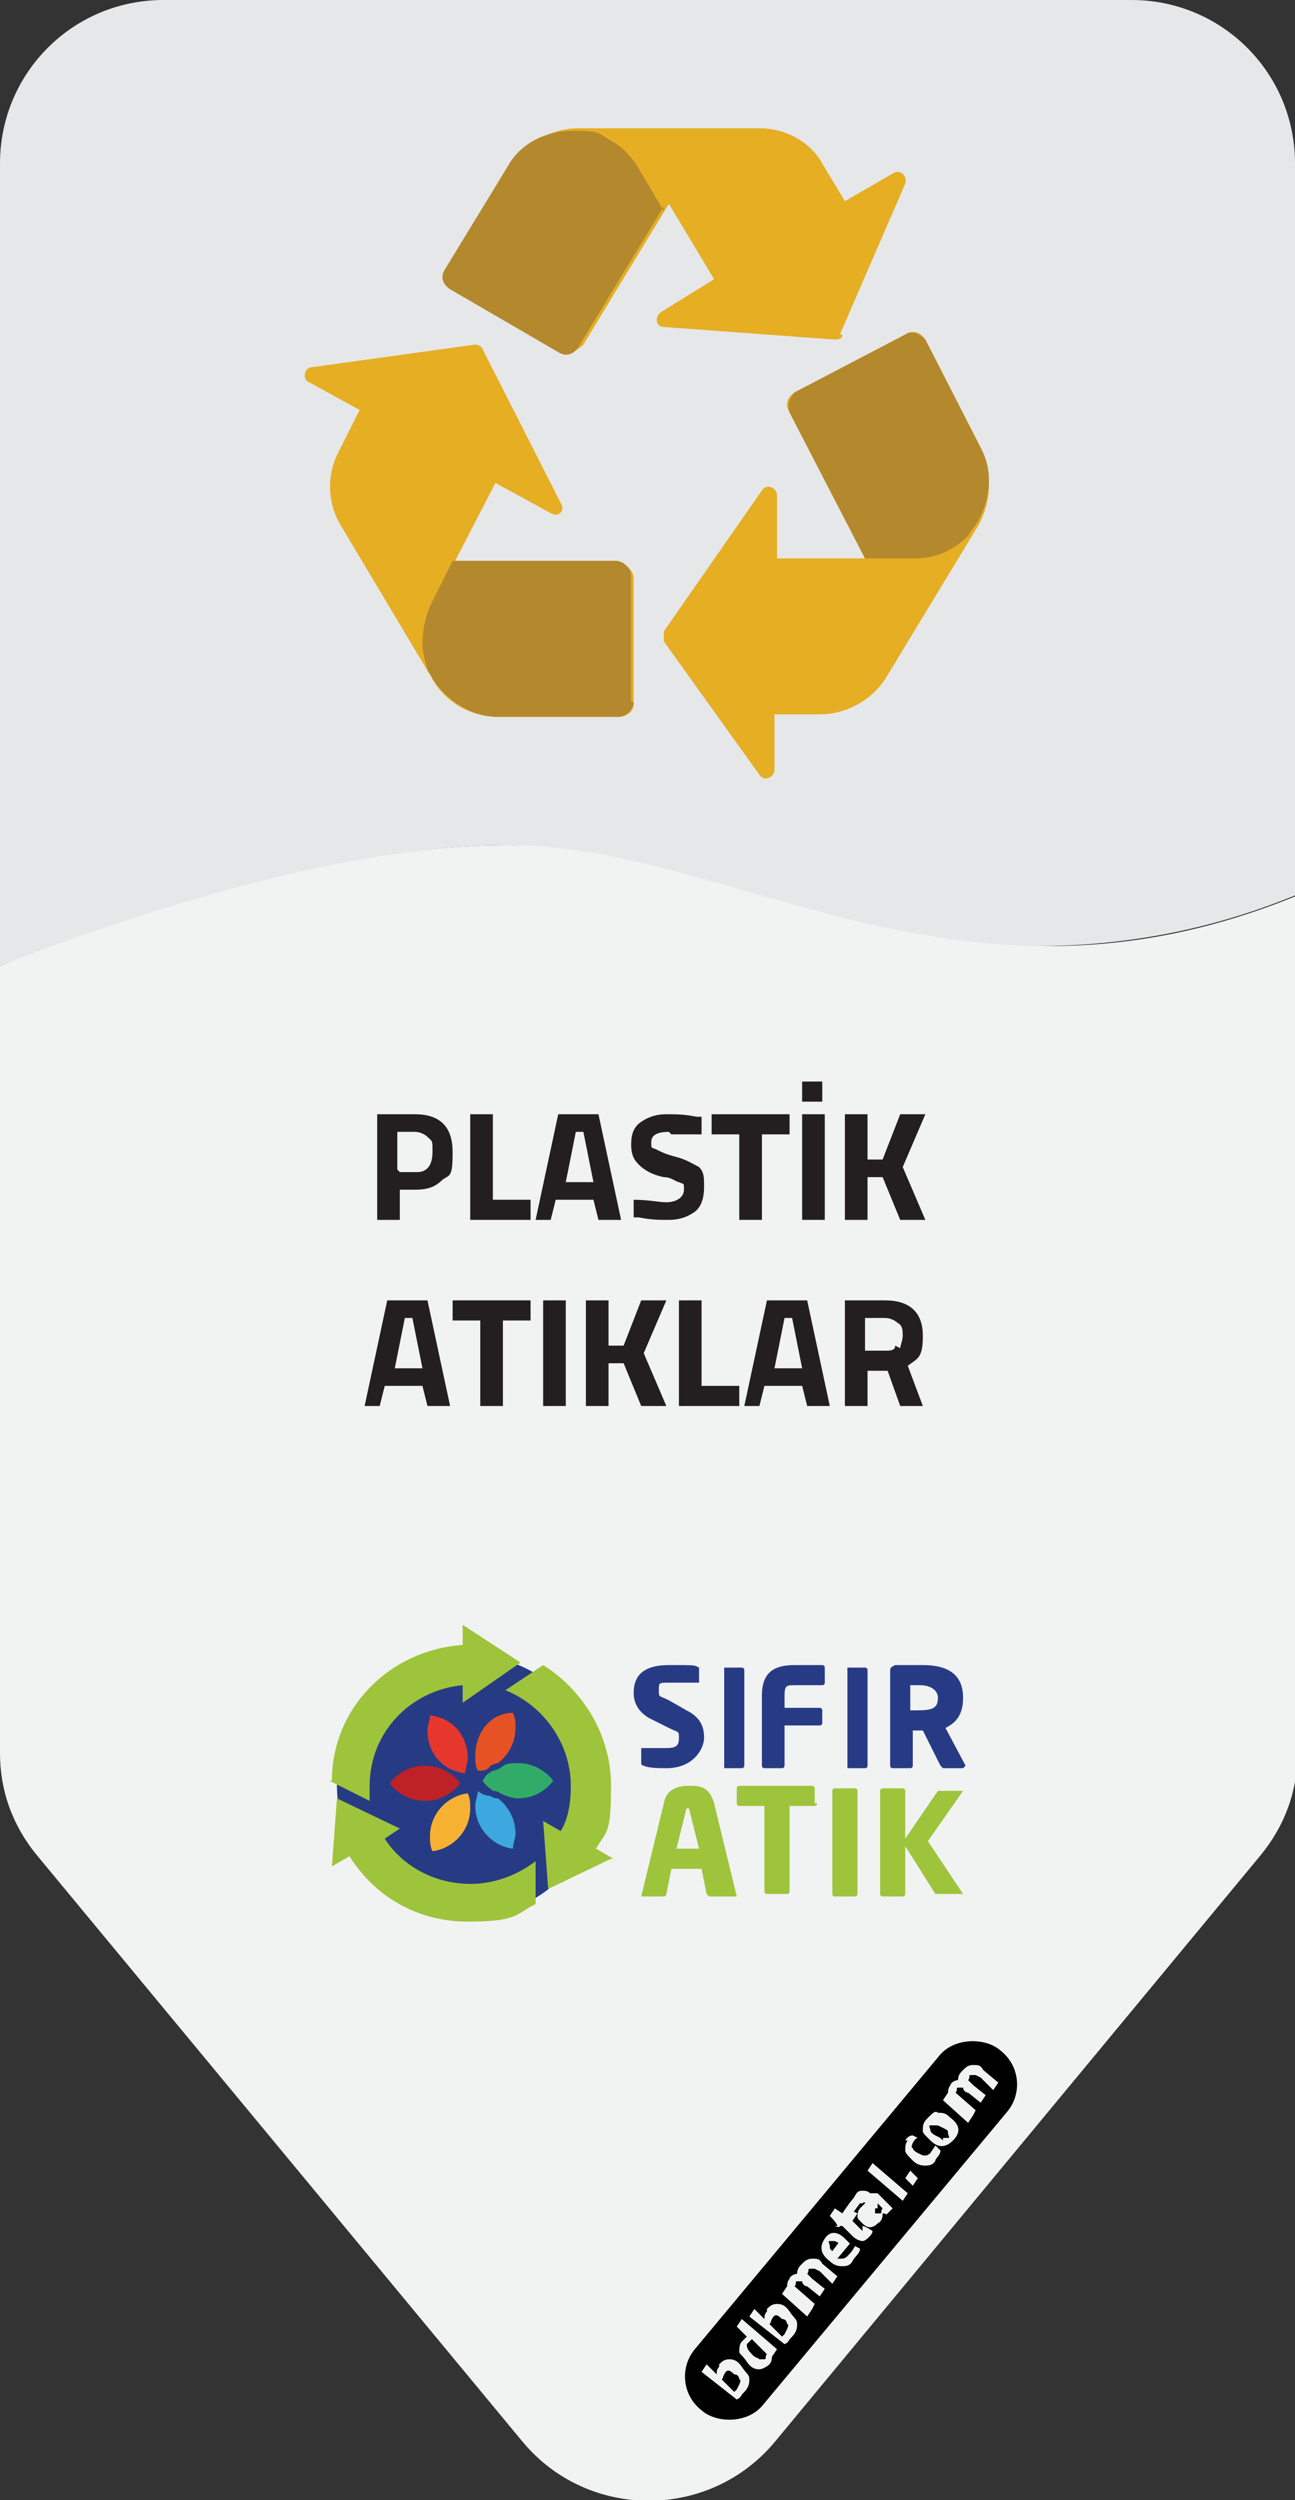 <?xml version="1.0" encoding="UTF-8"?>
<svg xmlns="http://www.w3.org/2000/svg" version="1.1" viewBox="0 0 51.5 99.4">
  <rect x="0" y="0" width="51.5" height="99.4" fill="#333333" stroke="none"/>
  <defs>
    <style>
      .cls-1 {
        fill: #31ac68;
      }

      .cls-2 {
        fill: #f1f2f2;
      }

      .cls-3 {
        fill: #e6372c;
      }

      .cls-4 {
        fill: #231f20;
      }

      .cls-5 {
        fill: #be2126;
      }

      .cls-6 {
        fill: #273b85;
      }

      .cls-7 {
        fill: #9ec43b;
      }

      .cls-8 {
        fill: #3ca8df;
      }

      .cls-9 {
        fill: #e6e7e8;
      }

      .cls-10 {
        fill: #e5ae23;
      }

      .cls-11 {
        fill: #b4882d;
      }

      .cls-12 {
        fill: #f7b132;
      }

      .cls-13 {
        fill: #e75224;
      }
    </style>
  </defs>
  <!-- Generator: Adobe Illustrator 28.7.1, SVG Export Plug-In . SVG Version: 1.2.0 Build 142)  -->
  <g>
    <g id="Layer_1">
      <g>
        <g>
          <path class="cls-9" d="M45,0H6.5C2.9,0,0,2.9,0,6.5v31.9c5.1-1.9,13.6-4.8,20.1-4.8s18,7.5,31.4,2V6.5c0-3.6-2.9-6.5-6.5-6.5Z"/>
          <g>
            <path class="cls-2" d="M20.1,33.6C13.6,33.6,5.1,36.4,0,38.4v31.3C0,71.2.5,72.6,1.5,73.8l19.3,23.3c2.6,3.1,7.4,3.1,10,0l19.3-23.3c1-1.2,1.5-2.6,1.5-4.1v-34.1c-13.4,5.5-22.4-2-31.4-2Z"/>
            <rect x="24.5" y="86.9" width="18.6" height="3.5" rx="1.7" ry="1.7" transform="translate(-55.9 57.9) rotate(-50.2)"/>
            <g>
              <path class="cls-2" d="M28.6,94c.1-.1.2-.2.4-.2.1,0,.3,0,.5.3s.3.3.3.5c0,.1,0,.3-.2.5s-.1.2-.3.3h0c0,0-1.4-1.1-1.4-1.1l.2-.3.4.4c0-.1,0-.2.1-.3ZM29.4,94.8c0,0,.1-.2,0-.2,0,0,0-.2-.2-.2-.2-.2-.3-.2-.4,0s0,.1-.1.2h0s.5.5.5.5c0,0,0,0,.1-.1Z"/>
              <path class="cls-2" d="M29.5,92.2l1.4,1.2-.2.3h0c0,0,0,.2-.1.3-.1.1-.3.2-.4.2s-.3,0-.5-.3-.3-.3-.3-.4,0-.3.1-.4,0,0,.2-.2h0s-.4-.4-.4-.4l.2-.3ZM30.4,93.5h0s-.5-.5-.5-.5c0,0-.1.1-.2.2,0,.1,0,.2.2.4s.2.1.3.2c0,0,.1,0,.2,0s0-.1.1-.2Z"/>
              <path class="cls-2" d="M30.5,91.8c.1-.1.2-.2.4-.2.1,0,.3,0,.5.3s.3.3.3.5c0,.1,0,.3-.2.5s-.1.2-.3.3h0c0,0-1.4-1.1-1.4-1.1l.2-.3.4.4c0-.1,0-.2.1-.3ZM31.3,92.6c0,0,.1-.2,0-.2,0,0,0-.2-.2-.2-.2-.2-.3-.2-.4,0s0,.1-.1.2h0s.5.5.5.5c0,0,0,0,.1-.1Z"/>
              <path class="cls-2" d="M32.3,91.8l-.2.3-1-.9.2-.3h0c0,0,0-.2.1-.3,0-.1.2-.2.3-.2,0-.2.1-.3.2-.4s.2-.2.4-.2.3,0,.4.2l.6.5-.2.3-.5-.5c0,0-.2-.1-.2-.1,0,0-.1,0-.2,0s0,.1-.1.2h0c.1.1.2.2.2.2l.5.4-.2.3-.5-.4c-.1,0-.2-.1-.2-.2,0,0-.1,0-.2,0s0,.1-.1.2h0s.8.7.8.7Z"/>
              <path class="cls-2" d="M33.5,89.8c0,0,.1,0,.2-.1.1-.1.2-.2.3-.4h0c0,0,.2.1.2.1,0,.2-.2.3-.3.5s-.3.2-.4.2c-.1,0-.3,0-.5-.2-.4-.3-.4-.6-.2-.9s.5-.3.8,0l.2.2-.5.6c0,0,.1,0,.2,0ZM33.4,89.2c0,0-.2-.1-.2-.1,0,0-.1,0-.2,0s0,.1,0,.2,0,.1.1.2l.3-.4Z"/>
              <path class="cls-2" d="M34.1,88l-.2.3.4.4s0,0,0,0c0,0,0,0,0,0s0,0,0,0v-.2c.1,0,.4.2.4.2,0,.1-.1.2-.1.2-.1.1-.2.2-.3.2,0,0-.2,0-.4-.2l-.4-.4h-.1c0,.1-.2,0-.2,0h.1c0-.1-.3-.4-.3-.4l.2-.3.3.2.2-.3.2.2Z"/>
              <path class="cls-2" d="M34.9,87.2l.4.4s0,0,0,0c0,0,0,0,0,0l.2.2c0,0-.1.1-.2.2s0,0-.2,0c0,.1,0,.3-.2.4-.2.2-.4.2-.6,0s-.2-.2-.2-.3c0,0,0-.2.1-.3l.2-.2h0c0,0,0-.1-.1,0,0,0,0,0-.1,0l-.3.4-.2-.2c0-.2.2-.3.3-.5s.2-.2.3-.2.2,0,.3.1ZM34.8,87.8c0,0,0,.2,0,.2s.1,0,.2,0,0-.1.1-.2h0s-.2-.2-.2-.2v.2Z"/>
              <path class="cls-2" d="M35.9,87.5l-1.4-1.2.2-.3,1.4,1.2-.2.3Z"/>
              <path class="cls-2" d="M36.3,86.9l-.3-.3.2-.3.3.3-.2.3Z"/>
              <path class="cls-2" d="M36,85.1c0,0,.1-.2.3-.2h0s.2.1.2.1c-.1,0-.2.2-.2.2,0,0-.1.2,0,.2,0,0,0,.1.2.2s.2.1.3.1c0,0,.1,0,.2-.1l.2-.3.2.2c0,.2-.2.3-.2.4-.1.2-.3.2-.4.2-.1,0-.3,0-.5-.2s-.3-.3-.3-.4c0-.1,0-.3.1-.4Z"/>
              <path class="cls-2" d="M36.7,84.7c0-.2,0-.3.2-.5s.3-.3.4-.2c.2,0,.3,0,.5.2.4.3.4.6.1.9s-.6.3-.9,0-.3-.3-.3-.4ZM37.5,85c0,0,.1,0,.2,0s0-.1,0-.2,0-.1-.2-.2-.2-.1-.3-.1c0,0-.1,0-.2,0s0,.1,0,.2c0,0,0,.1.2.2s.2.1.3.2Z"/>
              <path class="cls-2" d="M38.7,84.1l-.2.3-1-.9.2-.3h0c0,0,0-.2.1-.3,0-.1.2-.2.3-.2,0-.2.1-.3.2-.4s.2-.2.4-.2.3,0,.4.2l.6.5-.2.3-.5-.5c0,0-.2-.1-.2-.1,0,0-.1,0-.2,0s0,.1-.1.2h0c.1.1.2.2.2.2l.5.4-.2.3-.5-.4c-.1,0-.2-.1-.2-.2,0,0-.1,0-.2,0s0,.1-.1.2h0s.8.7.8.7Z"/>
            </g>
          </g>
        </g>
        <g>
          <path class="cls-10" d="M33.4,13.3l2.6-6c.1-.3-.2-.6-.5-.4l-1.9,1.1-.9-1.5c-.5-.9-1.5-1.4-2.5-1.4h-7.2c-1,0-2,.5-2.6,1.4l-2.5,4.1c-.2.3,0,.6.2.8l4.3,2.5c.3.2.6,0,.8-.2l3.4-5.6,1.8,3-2.1,1.3c-.3.2-.2.6.1.6l6.8.5c.1,0,.3,0,.3-.2Z"/>
          <path class="cls-10" d="M24.6,22.3h-6.5c0,0,1.6-3.1,1.6-3.1l2.2,1.2c.3.2.6-.1.4-.4l-3.1-6.1c0-.1-.2-.2-.3-.2l-6.5.9c-.3,0-.4.5-.1.6l2,1.1-.8,1.6c-.5.9-.5,2,0,2.9l3.7,6.2c.5.9,1.5,1.5,2.6,1.5h4.8c.3,0,.6-.2.6-.5v-5c0-.3-.3-.6-.6-.6Z"/>
          <path class="cls-10" d="M39,17.8l-2.2-4.3c-.2-.3-.5-.4-.8-.2l-4.4,2.3c-.3.2-.4.5-.2.8l3,5.8h-3.5s0-2.5,0-2.5c0-.3-.4-.5-.6-.2l-3.9,5.6c0,.1,0,.3,0,.4l3.8,5.3c.2.3.6.1.6-.2v-2.2s1.8,0,1.8,0c1,0,2-.5,2.6-1.4l3.7-6.1s0,0,0,0c.5-.9.6-2,.1-2.9h0Z"/>
          <path class="cls-11" d="M26.4,8.2l-3.4,5.6c-.2.3-.5.4-.8.2l-4.3-2.5c-.3-.2-.4-.5-.2-.8l2.5-4.1c.5-.9,1.5-1.4,2.6-1.4s1,.1,1.5.4c.4.2.8.6,1.1,1.1l1,1.7h0Z"/>
          <path class="cls-11" d="M25.2,27.9c0,.3-.3.6-.6.6h-4.8c-1,0-2-.6-2.6-1.5,0-.1-.2-.3-.2-.4-.1-.3-.2-.7-.2-1,0-.5.1-1,.3-1.5l.9-1.8h6.5c.3,0,.6.3.6.6v5s0,0,0,0Z"/>
          <path class="cls-11" d="M38.9,20.7s0,0,0,0c-.1.2-.3.4-.4.6-.6.6-1.3.9-2.1.9h-2s-3-5.8-3-5.8c-.1-.3,0-.6.2-.8l4.4-2.3c.3-.2.6,0,.8.2l2.2,4.3c.5.9.4,2-.1,2.9h0Z"/>
        </g>
        <g>
          <path class="cls-4" d="M16.6,47.3h-.7v1.2h-.9v-4.2h1.5c1,0,1.5.5,1.5,1.5s-.1.9-.4,1.1c-.3.3-.6.4-1.1.4ZM15.9,46.6h.7c.4,0,.6-.3.6-.8s0-.4-.2-.6c-.1-.1-.3-.2-.5-.2h-.7v1.5Z"/>
          <path class="cls-4" d="M21.1,48.5h-2.4v-4.2h.9v3.4h1.5v.8Z"/>
          <path class="cls-4" d="M21.3,48.5l.9-4.2h1.6l.9,4.2h-.9l-.2-.8h-1.5l-.2.8h-.9ZM22.9,45l-.4,2h1.1l-.4-2h-.3Z"/>
          <path class="cls-4" d="M26.6,45c-.4,0-.7.1-.7.4s0,.2.2.3.4.2.8.3c.4.1.7.3.9.4.2.2.2.4.2.8s-.1.8-.4,1-.6.3-1,.3-.7,0-1.2-.1h-.2s0-.7,0-.7c.6,0,1,.1,1.3.1.4,0,.7-.2.7-.5s0-.2-.2-.3c-.1,0-.3-.2-.6-.2-.5-.1-.8-.3-1-.5-.2-.2-.3-.4-.3-.8s.1-.7.4-.9c.3-.2.6-.3,1-.3s.7,0,1.2.1h.2s0,.7,0,.7c-.6,0-1,0-1.2,0Z"/>
          <path class="cls-4" d="M28.3,45.1v-.8h3.1v.8h-1.1v3.4h-.9v-3.4h-1.1Z"/>
          <path class="cls-4" d="M31.9,48.5v-4.2h.9v4.2h-.9ZM31.9,43.8v-.8h.8v.8h-.8Z"/>
          <path class="cls-4" d="M34.5,48.5h-.9v-4.2h.9v1.8h.6c0,0,.7-1.8.7-1.8h1l-.9,2.1.9,2.1h-1l-.7-1.7h-.6v1.7Z"/>
          <path class="cls-4" d="M14.5,55.9l.9-4.2h1.6l.9,4.2h-.9l-.2-.8h-1.5l-.2.8h-.9ZM16.1,52.4l-.4,2h1.1l-.4-2h-.3Z"/>
          <path class="cls-4" d="M18,52.5v-.8h3.1v.8h-1.1v3.4h-.9v-3.4h-1.1Z"/>
          <path class="cls-4" d="M21.6,55.9v-4.2h.9v4.2h-.9Z"/>
          <path class="cls-4" d="M24.2,55.9h-.9v-4.2h.9v1.8h.6c0,0,.7-1.8.7-1.8h1l-.9,2.1.9,2.1h-1l-.7-1.7h-.6v1.7Z"/>
          <path class="cls-4" d="M29.4,55.9h-2.4v-4.2h.9v3.4h1.5v.8Z"/>
          <path class="cls-4" d="M29.6,55.9l.9-4.2h1.6l.9,4.2h-.9l-.2-.8h-1.5l-.2.8h-.9ZM31.2,52.4l-.4,2h1.1l-.4-2h-.3Z"/>
          <path class="cls-4" d="M34.5,54.5v1.4h-.9v-4.2h1.6c1,0,1.5.5,1.5,1.4s-.2.9-.6,1.2l.6,1.6h-.9l-.5-1.4h-.8ZM35.8,53.6c0-.1.1-.3.1-.5s0-.4-.2-.5c-.1-.1-.3-.2-.5-.2h-.8v1.3h.8c.2,0,.4,0,.4-.2Z"/>
        </g>
        <g>
          <path class="cls-6" d="M26.6,70.3c-.4,0-.8,0-1-.1,0,0-.1,0-.1-.1v-.5c0,0,0-.1,0-.1h0c.2,0,.8,0,1,0,.4,0,.5-.1.5-.4s0-.2-.4-.4l-.8-.4c-.5-.3-.6-.7-.6-1,0-.6.3-1.1,1.4-1.1s1,0,1.2.1c0,0,0,0,0,0v.6s0,0,0,0h0c-.1,0-.8,0-1.2,0s-.4,0-.4.3,0,.2.4.4l.7.4c.6.3.7.7.7,1.1s-.4,1.2-1.5,1.2"/>
          <path class="cls-6" d="M29.6,70.2c0,0,0,.1-.1.1h-.7c0,0,0,0,0-.1v-3.8c0,0,0-.1,0-.1h.7c0,0,.1,0,.1.1v3.8Z"/>
          <path class="cls-6" d="M32.8,66.9c0,0,0,.1-.1.1h-1.1c-.3,0-.4,0-.4.4v.5h1.4c0,0,.1,0,.1.1v.5c0,0,0,.1-.1.1h-1.4v1.6c0,0,0,.1-.1.1h-.7c0,0-.1,0-.1-.1v-2.8c0-1,.6-1.2,1.3-1.2s.9,0,1.1,0c0,0,.1,0,.1.1v.5Z"/>
          <path class="cls-6" d="M34.5,70.2c0,0,0,.1-.1.1h-.7c0,0,0,0,0-.1v-3.8c0,0,0-.1,0-.1h.7c0,0,.1,0,.1.1v3.8Z"/>
          <path class="cls-6" d="M37.3,67.5c0-.3-.3-.5-.7-.5s-.4,0-.4,0v1s.2,0,.3,0h0c.6,0,.8-.1.8-.5h0ZM38.3,70.3h-.8c0,0,0,0-.1-.1l-.7-1.4h0c-.1,0-.3,0-.4,0v1.4c0,0,0,.1-.1.1h-.7c0,0-.1,0-.1-.1v-3.7c0-.2,0-.2.2-.3.3,0,.7,0,1.1,0,.9,0,1.6.3,1.6,1.3h0c0,.7-.3,1-.7,1.2l.8,1.5s0,0,0,0c0,0,0,0,0,0"/>
          <path class="cls-7" d="M27.3,71.9c0,0,0,0,0,0s0,0,0,0l-.4,1.6h.9l-.4-1.6ZM29,75.4h-.8c0,0,0,0-.1-.1l-.2-1h-1.2l-.2,1c0,0,0,.1-.1.1h-.8c0,0-.1,0-.1,0s0,0,0,0l.9-3.7c.1-.6.6-.7,1-.7s.8,0,1,.7l.9,3.7s0,0,0,0c0,0,0,0-.1,0"/>
          <path class="cls-7" d="M32.5,71.7c0,0,0,.1-.1.1h-1v3.4c0,0,0,.1-.1.1h-.8c0,0-.1,0-.1-.1v-3.4h-1c0,0-.1,0-.1-.1v-.6c0,0,0-.1.1-.1h2.9c0,0,.1,0,.1.1v.6Z"/>
          <path class="cls-7" d="M34.1,75.3c0,0,0,.1-.1.1h-.8c0,0-.1,0-.1-.1v-4.1c0,0,0-.1.1-.1h.8c0,0,.1,0,.1.1v4.1Z"/>
          <path class="cls-7" d="M38.3,71.2l-1.4,2,1.4,2.1s0,0,0,0c0,0,0,0,0,0h-1c0,0-.1,0-.1,0l-1.2-1.9v1.9c0,0,0,.1-.1.1h-.8c0,0-.1,0-.1-.1v-4.1c0,0,0-.1.1-.1h.8c0,0,.1,0,.1.1v1.9l1.3-1.9s0,0,.1,0h.9c0,0,0,0,0,0s0,0,0,0"/>
          <path class="cls-6" d="M23.8,71c0,2.9-2.3,5.2-5.2,5.2s-5.2-2.3-5.2-5.2,2.3-5.2,5.2-5.2,5.2,2.3,5.2,5.2"/>
          <path class="cls-5" d="M16.9,71.6c.6,0,1.1-.3,1.4-.7-.3-.4-.8-.7-1.4-.7-.6,0-1.1.3-1.4.7.3.4.8.7,1.4.7"/>
          <path class="cls-3" d="M18.5,70.5c0-.2.1-.4.1-.6,0-.9-.6-1.6-1.5-1.7,0,.2-.1.4-.1.6,0,.9.6,1.6,1.5,1.7"/>
          <path class="cls-12" d="M18.7,71.9c0-.2,0-.4-.1-.6-.8.1-1.5.8-1.5,1.7,0,.2,0,.4.1.6.8-.1,1.5-.8,1.5-1.7"/>
          <path class="cls-13" d="M18.9,69.8c0,.2,0,.4.1.6.2,0,.4,0,.5-.2,0,0,.2-.1.3-.1.4-.3.7-.8.7-1.4,0-.2,0-.4-.1-.6-.9,0-1.5.8-1.5,1.7"/>
          <path class="cls-6" d="M18.3,71.2c0,0,.2,0,.2,0,0,0,0,0,0-.1,0,0-.1.1-.2.2"/>
          <path class="cls-6" d="M19.3,70.6c0,0-.1,0-.2,0,0,0,0,0,0,.1,0,0,0-.1.1-.2"/>
          <path class="cls-6" d="M19.1,71.1c0,0,.1,0,.2,0,0,0,0-.1-.1-.2,0,0,0,0,0,.1"/>
          <path class="cls-6" d="M18.3,70.5c0,0,.1.1.2.2,0,0,0,0,0-.1,0,0-.2,0-.2,0"/>
          <path class="cls-6" d="M18.9,70.5c0-.1,0-.2,0-.3,0,.1,0,.2,0,.3"/>
          <path class="cls-1" d="M20.6,70.1c-.3,0-.5,0-.7.2,0,0-.2.1-.3.1-.2.1-.3.2-.4.4.1.2.3.3.4.4,0,0,.2,0,.3.1.2.1.5.2.7.2.6,0,1.1-.3,1.4-.7-.3-.4-.8-.7-1.4-.7"/>
          <path class="cls-6" d="M18.7,71.2c0,.1,0,.2,0,.3,0-.1,0-.2,0-.3,0,0,0,0,0,0,0,0,0,0-.1,0"/>
          <path class="cls-8" d="M19.8,71.5c0,0-.2,0-.3-.1-.2,0-.4-.1-.5-.2,0,.2-.1.4-.1.6,0,.9.7,1.6,1.5,1.7,0-.2.1-.4.1-.6,0-.6-.3-1.1-.7-1.4"/>
          <path class="cls-7" d="M24.3,73.9l-2.5,1.2-.2-2.7.7.4c.3-.5.4-1.1.4-1.8,0-1.7-1.1-3.2-2.6-3.8l.9-.6.6-.4c1.6,1,2.7,2.8,2.7,4.8s-.2,1.8-.6,2.5l.7.4Z"/>
          <path class="cls-7" d="M13.1,70.8l.6.3,1,.5c0-.2,0-.4,0-.6,0-2.1,1.6-3.8,3.7-4v.7s2.3-1.6,2.3-1.6l-2.3-1.5v.8c-2.9.2-5.2,2.5-5.2,5.4"/>
          <path class="cls-7" d="M21.3,75.1v-1.1c-.8.6-1.7.9-2.6.9-1.4,0-2.7-.7-3.4-1.8l.6-.4-2.5-1.2-.2,2.7.7-.4c1,1.6,2.7,2.6,4.7,2.6s1.9-.3,2.7-.7v-.7Z"/>
        </g>
      </g>
    </g>
  </g>
</svg>
